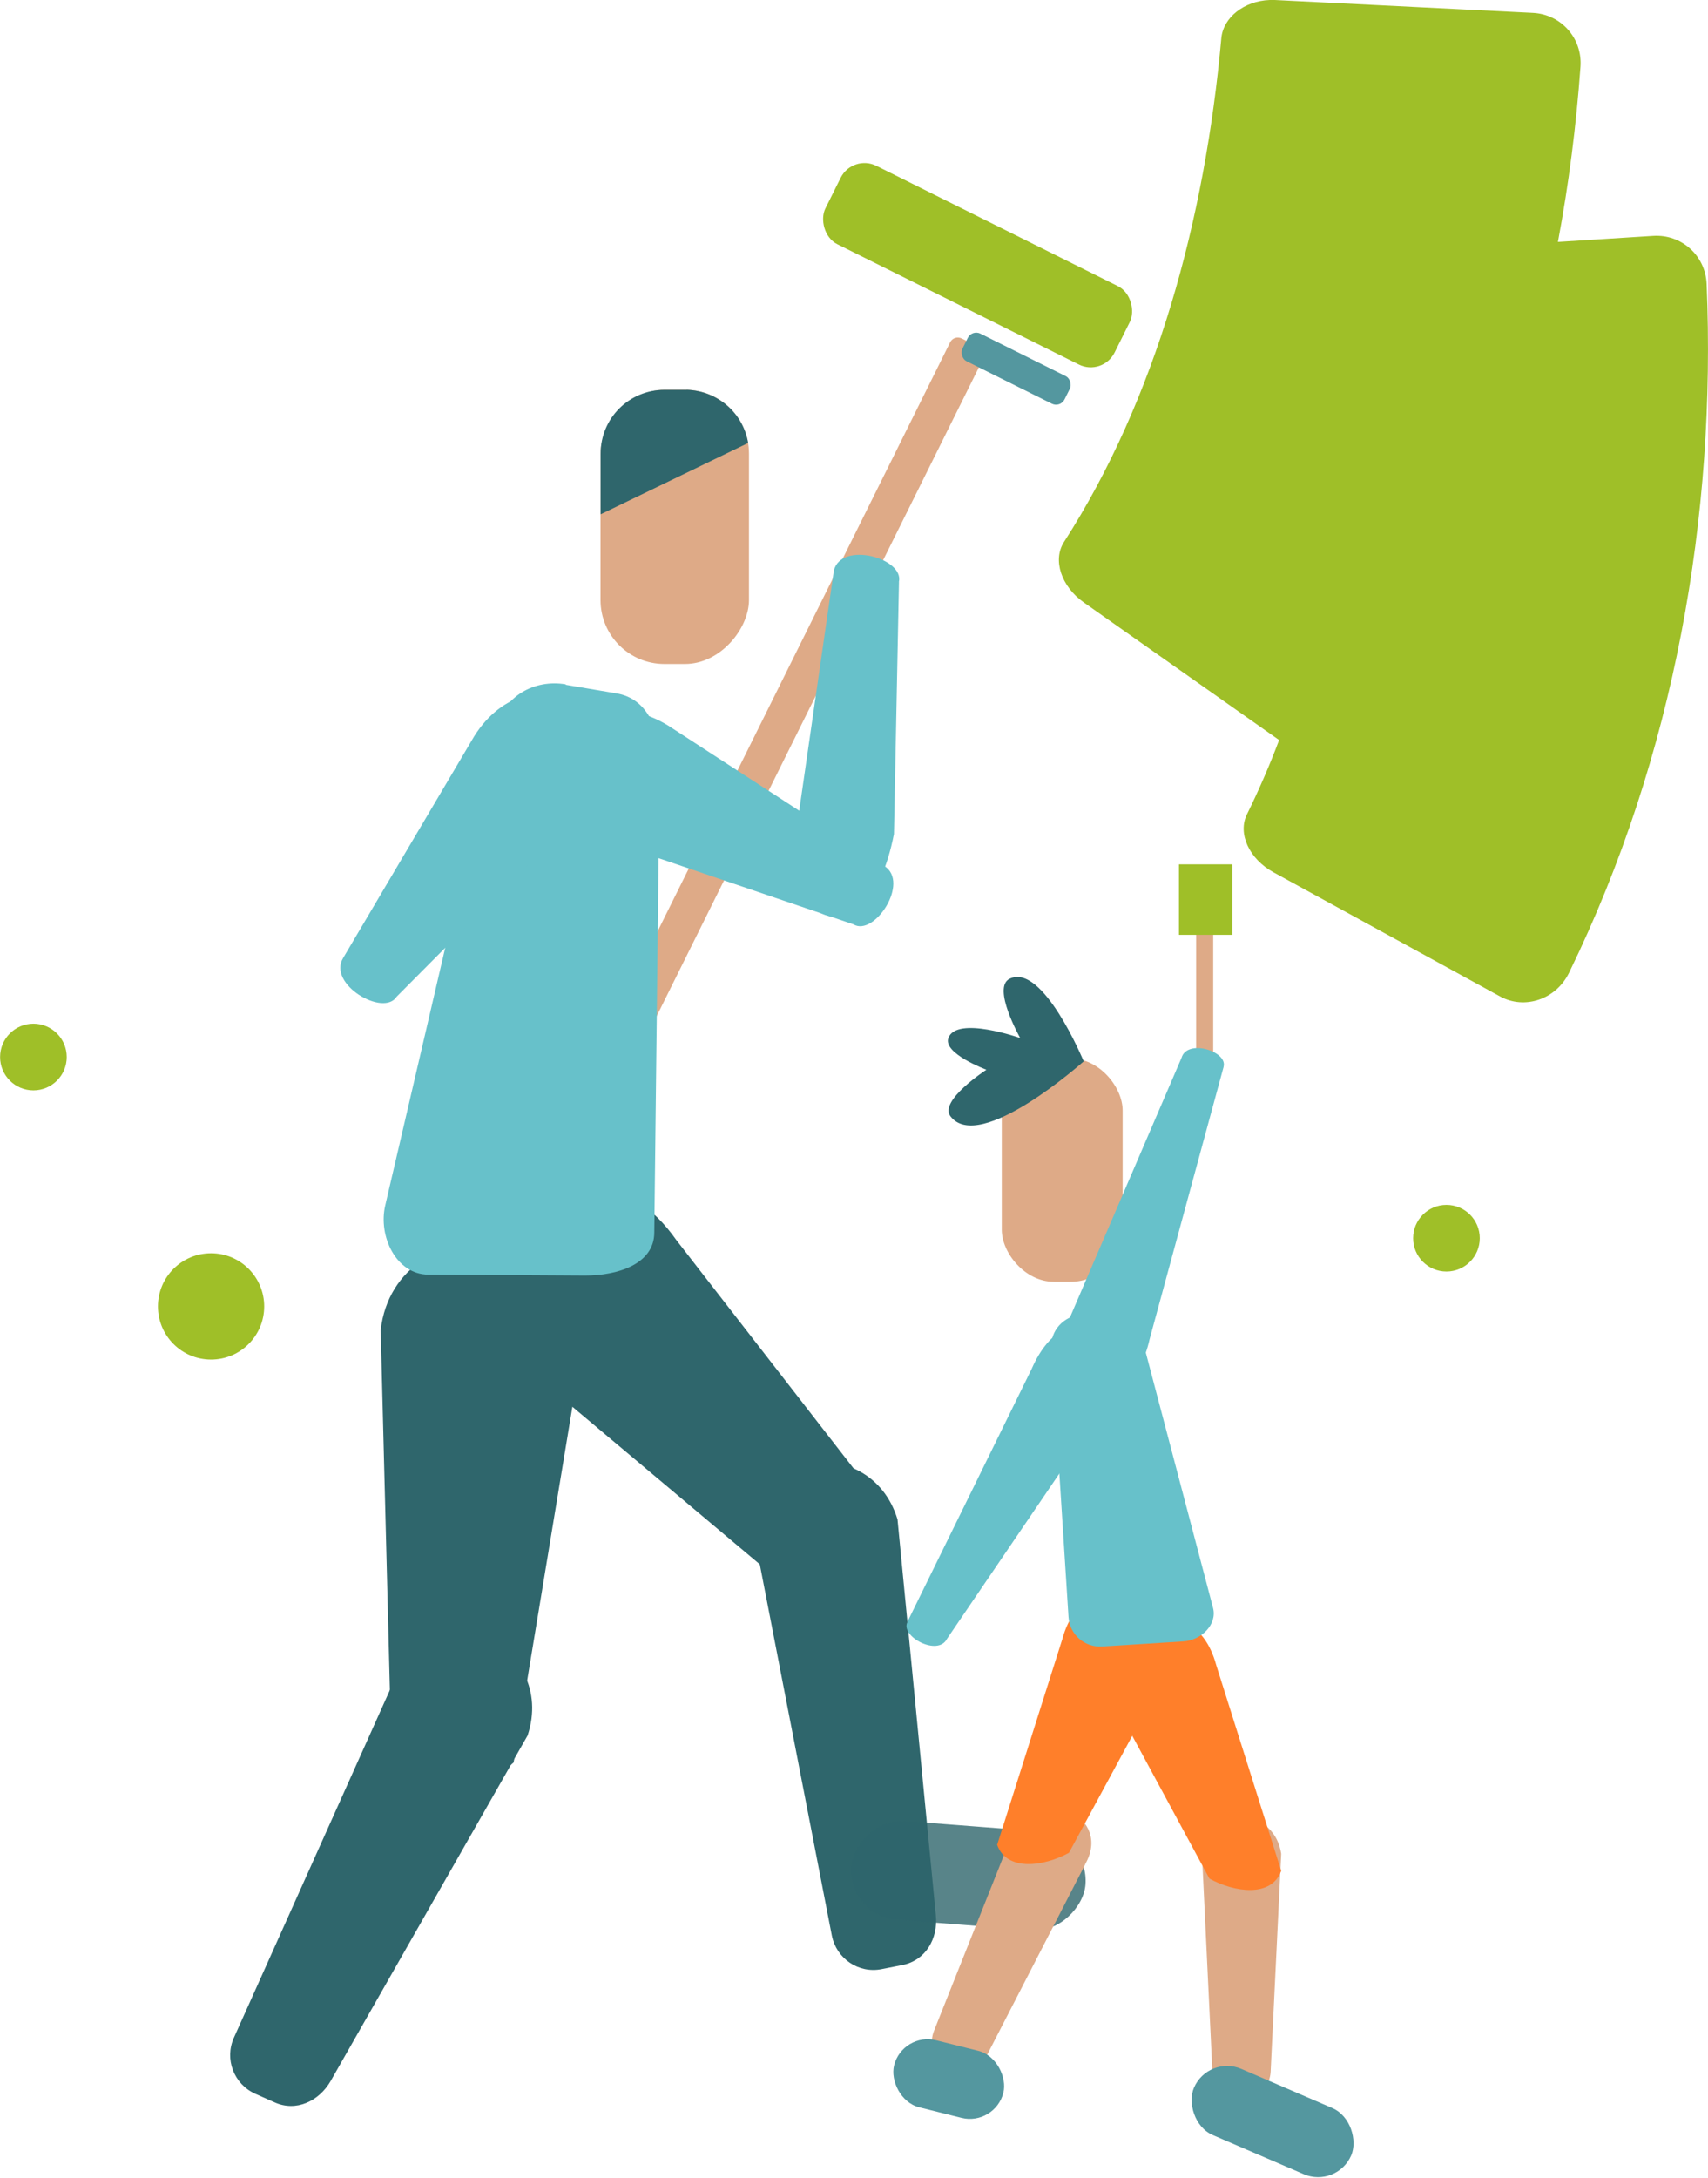 <?xml version="1.0" encoding="UTF-8" standalone="no"?>
<!-- Created with Inkscape (http://www.inkscape.org/) -->

<svg
   width="18.709mm"
   height="23.852mm"
   viewBox="0 0 18.709 23.852"
   version="1.1"
   id="svg5"
   xml:space="preserve"
   inkscape:version="1.2 (dc2aedaf03, 2022-05-15)"
   sodipodi:docname="obvf-terkep1.svg"
   xmlns:inkscape="http://www.inkscape.org/namespaces/inkscape"
   xmlns:sodipodi="http://sodipodi.sourceforge.net/DTD/sodipodi-0.dtd"
   xmlns="http://www.w3.org/2000/svg"
   xmlns:svg="http://www.w3.org/2000/svg"><sodipodi:namedview
     id="namedview7"
     pagecolor="#ffffff"
     bordercolor="#666666"
     borderopacity="1.0"
     inkscape:showpageshadow="true"
     inkscape:pageopacity="0.0"
     inkscape:pagecheckerboard="0"
     inkscape:deskcolor="#ffffff"
     inkscape:document-units="px"
     showgrid="false"
     showborder="true"
     borderlayer="true"
     inkscape:zoom="4"
     inkscape:cx="15686"
     inkscape:cy="5461.75"
     inkscape:window-width="1920"
     inkscape:window-height="1017"
     inkscape:window-x="-8"
     inkscape:window-y="-8"
     inkscape:window-maximized="1"
     inkscape:current-layer="layer1"
     showguides="true"><sodipodi:guide
       position="-183.82,-120.318"
       orientation="0,-1"
       id="guide81423"
       inkscape:locked="false" /><sodipodi:guide
       position="-216.628,-145.189"
       orientation="1,0"
       id="guide81425"
       inkscape:locked="false" /></sodipodi:namedview><defs
     id="defs2" /><g
     inkscape:label="Layer 1"
     inkscape:groupmode="layer"
     id="layer1"
     style="display:inline"
     transform="translate(-4152.569,-1433.805)"><g
       id="festok"><rect
         style="display:inline;fill:#deaa87;fill-opacity:1;stroke:none;stroke-width:0.524;stroke-linecap:round;stroke-linejoin:round;stroke-dasharray:0.524, 2.095;stroke-dashoffset:0;stroke-opacity:1;paint-order:fill markers stroke;stop-color:#000000"
         id="rect29116-7"
         width="0.404"
         height="9.175"
         x="4367.866"
         y="-564.61"
         ry="0.094"
         transform="rotate(26.415)" /><rect
         style="fill:#deaa87;fill-opacity:1;stroke:none;stroke-width:0.903;stroke-linecap:round;stroke-linejoin:round;stroke-dasharray:none;stroke-opacity:1;paint-order:fill markers stroke;stop-color:#000000"
         id="rect29008"
         width="1.626"
         height="3.003"
         x="-4160.773"
         y="1438.073"
         ry="0.7"
         transform="scale(-1,1)" /><path
         id="path29010"
         style="display:inline;fill:#67c1ca;fill-opacity:1;stroke-width:0.571;stroke-linecap:round;stroke-linejoin:round;paint-order:fill markers stroke;stop-color:#000000"
         d="m 4161.917,1443.927 -2.612,-0.887 c -1.349,-0.738 -0.353,-1.925 0.632,-1.258 l 2.317,1.505 c 0.286,0.178 -0.108,0.779 -0.337,0.64 z"
         sodipodi:nodetypes="ccccc" /><path
         id="path29012"
         style="fill:#2f666c;fill-opacity:1;stroke-width:0.677;stroke-linecap:round;stroke-linejoin:round;paint-order:fill markers stroke;stop-color:#000000"
         d="m 4160.855,1450.747 0.826,4.255 c 0.051,0.252 0.293,0.416 0.545,0.366 l 0.228,-0.045 c 0.253,-0.05 0.392,-0.288 0.366,-0.545 l -0.42,-4.335 c -0.305,-1.001 -1.805,-0.742 -1.55,0.306 z"
         sodipodi:nodetypes="csssscc" /><rect
         style="fill:#2f666c;fill-opacity:0.8;stroke:none;stroke-width:0.677;stroke-linecap:round;stroke-linejoin:round;stroke-dasharray:none;stroke-opacity:1;paint-order:fill markers stroke;stop-color:#000000"
         id="rect29014"
         width="2.574"
         height="1.084"
         x="-4264.222"
         y="1128.944"
         ry="0.542"
         transform="matrix(-0.997,-0.077,-0.077,0.997,0,0)" /><path
         id="path29016"
         style="fill:#2f666c;fill-opacity:1;stroke-width:0.677;stroke-linecap:round;stroke-linejoin:round;paint-order:fill markers stroke;stop-color:#000000"
         d="m 4162.342,1450.43 -2.364,-3.045 c -1.05,-1.491 -2.746,0.174 -1.828,1.246 l 2.901,2.438 c 0.557,0.086 1.294,-0.067 1.291,-0.639 z"
         sodipodi:nodetypes="cccccc" /><path
         id="path29018"
         style="fill:#2f666c;fill-opacity:1;stroke-width:0.677;stroke-linecap:round;stroke-linejoin:round;paint-order:fill markers stroke;stop-color:#000000"
         d="m 4156.906,1452.164 -1.775,3.955 c -0.105,0.235 -7e-4,0.508 0.234,0.614 l 0.212,0.094 c 0.235,0.106 0.486,-0.012 0.614,-0.234 l 2.157,-3.783 c 0.329,-0.994 -1.047,-1.647 -1.442,-0.647 z"
         sodipodi:nodetypes="csssscc"
         inkscape:transform-center-x="1.2027523"
         inkscape:transform-center-y="5.1544009" /><rect
         style="fill:#2f666c;fill-opacity:0.8;stroke:none;stroke-width:0.677;stroke-linecap:round;stroke-linejoin:round;stroke-dasharray:none;stroke-opacity:1;paint-order:fill markers stroke;stop-color:#000000"
         id="rect29020"
         width="2.574"
         height="1.084"
         x="-4131.274"
         y="1528.772"
         ry="0.542"
         transform="matrix(-1,0.017,0.017,1,0,0)" /><path
         id="path29022"
         style="fill:#2f666c;fill-opacity:1;stroke-width:0.677;stroke-linecap:round;stroke-linejoin:round;paint-order:fill markers stroke;stop-color:#000000"
         d="m 4158.195,1453.106 0.702,-4.247 c 0.375,-1.785 -2,-1.89 -2.158,-0.488 l 0.108,4.226 c 0.317,0.466 0.931,0.901 1.347,0.509 z"
         sodipodi:nodetypes="cccccc"
         inkscape:transform-center-x="0.21061201"
         inkscape:transform-center-y="1.501549" /><path
         id="path29024"
         style="fill:#67c1ca;fill-opacity:1;stroke-width:0.677;stroke-linecap:round;stroke-linejoin:round;paint-order:fill markers stroke;stop-color:#000000"
         d="m 4158.766,1441.304 0.557,0.094 c 0.345,0.058 0.476,0.409 0.472,0.759 l -0.059,5.144 c 0,0.35 -0.409,0.473 -0.759,0.472 l -1.716,-0.01 c -0.35,-10e-4 -0.552,-0.418 -0.472,-0.759 l 1.219,-5.233 c 0.08,-0.341 0.414,-0.531 0.759,-0.472 z"
         sodipodi:nodetypes="ssssssssss" /><path
         id="path29026"
         style="fill:#2f666c;fill-opacity:1;stroke:none;stroke-width:0.903;stroke-linecap:round;stroke-linejoin:round;stroke-dasharray:none;stroke-opacity:1;paint-order:fill markers stroke;stop-color:#000000"
         d="m 4160.092,1438.073 c 0.34,0.012 0.618,0.257 0.672,0.583 l -1.616,0.781 v -0.664 c 0,-0.388 0.312,-0.699 0.699,-0.699 h 0.226 c 0.012,0 0.012,-10e-5 0.017,0 z" /><g
         id="g30219"
         transform="translate(0.397,0.265)"><rect
           style="opacity:1;fill:#deaa87;fill-opacity:1;stroke:none;stroke-width:0.524;stroke-linecap:round;stroke-linejoin:round;stroke-dasharray:0.524, 2.095;stroke-dashoffset:0;stroke-opacity:1;paint-order:fill markers stroke;stop-color:#000000"
           id="rect29116"
           width="0.187"
           height="1.637"
           x="4165.274"
           y="1443.637"
           ry="0.094" /><rect
           style="fill:#deaa87;fill-opacity:1;stroke:none;stroke-width:0.736;stroke-linecap:round;stroke-linejoin:round;stroke-dasharray:none;stroke-opacity:1;paint-order:fill markers stroke;stop-color:#000000"
           id="rect29032"
           width="1.324"
           height="2.446"
           x="4163.145"
           y="1445.13"
           ry="0.57" /><path
           id="path29034"
           style="display:inline;fill:#67c1ca;fill-opacity:1;stroke-width:0.372;stroke-linecap:round;stroke-linejoin:round;paint-order:fill markers stroke;stop-color:#000000"
           d="m 4162.111,1451.301 1.362,-2.772 c 0.4,-0.918 1.228,-0.342 0.852,0.34 l -1.78,2.617 c -0.099,0.196 -0.512,-0.025 -0.434,-0.182 z"
           sodipodi:nodetypes="ccccc" /><path
           id="path29036"
           style="fill:#deaa87;fill-opacity:1;stroke-width:0.372;stroke-linecap:round;stroke-linejoin:round;paint-order:fill markers stroke;stop-color:#000000"
           d="m 4164.06,1453.954 -1.09,2.116 c -0.065,0.125 -0.218,0.174 -0.344,0.11 l -0.113,-0.058 c -0.126,-0.064 -0.163,-0.212 -0.11,-0.344 l 0.885,-2.222 c 0.314,-0.482 1.066,-0.115 0.771,0.397 z"
           sodipodi:nodetypes="csssscc" /><rect
           style="fill:#54979f;fill-opacity:1;stroke:none;stroke-width:0.507;stroke-linecap:round;stroke-linejoin:round;stroke-dasharray:none;stroke-opacity:1;paint-order:fill markers stroke;stop-color:#000000"
           id="rect29038"
           width="1.234"
           height="0.757"
           x="4390.748"
           y="404.198"
           ry="0.379"
           transform="rotate(14.019)" /><path
           style="fill:#2f666c;fill-opacity:1;stroke:none;stroke-width:4.71654e-08;stroke-linecap:round;stroke-linejoin:round;stroke-dasharray:none;stroke-opacity:1;paint-order:fill markers stroke;stop-color:#000000"
           d="m 4164.042,1445.161 c 0,0 -0.447,-1.081 -0.811,-0.903 -0.197,0.096 0.116,0.649 0.116,0.649 0,0 -0.698,-0.247 -0.787,0 -0.061,0.17 0.417,0.347 0.417,0.347 0,0 -0.524,0.339 -0.394,0.51 0.319,0.418 1.46,-0.602 1.46,-0.602 z"
           id="path29040"
           sodipodi:nodetypes="cscscsc" /><path
           id="path29042"
           style="fill:#ff7f2a;fill-opacity:1;stroke-width:0.372;stroke-linecap:round;stroke-linejoin:round;paint-order:fill markers stroke;stop-color:#000000"
           d="m 4163.094,1453.743 0.714,-2.253 c 0.261,-0.967 1.449,-0.427 1.178,0.298 l -1.105,2.041 c -0.271,0.149 -0.68,0.209 -0.786,-0.086 z"
           sodipodi:nodetypes="cccccc" /><path
           id="path29044"
           style="fill:#deaa87;fill-opacity:1;stroke-width:0.372;stroke-linecap:round;stroke-linejoin:round;paint-order:fill markers stroke;stop-color:#000000"
           d="m 4165.34,1453.886 0.114,2.378 c 0.01,0.141 0.126,0.249 0.267,0.242 l 0.127,-0.01 c 0.141,-0.01 0.234,-0.129 0.242,-0.267 l 0.116,-2.389 c -0.086,-0.568 -0.922,-0.546 -0.867,0.042 z"
           sodipodi:nodetypes="csssscc"
           inkscape:transform-center-x="-0.97298594"
           inkscape:transform-center-y="4.0249538" /><rect
           style="fill:#54979f;fill-opacity:1;stroke:none;stroke-width:0.493;stroke-linecap:round;stroke-linejoin:round;stroke-dasharray:none;stroke-opacity:1;paint-order:fill markers stroke;stop-color:#000000"
           id="rect29046"
           width="1.875"
           height="0.789"
           x="4401.767"
           y="-308.393"
           ry="0.395"
           transform="rotate(23.275)" /><path
           id="path29048"
           style="fill:#ff7f2a;fill-opacity:1;stroke-width:0.372;stroke-linecap:round;stroke-linejoin:round;paint-order:fill markers stroke;stop-color:#000000"
           d="m 4166.206,1454.027 -0.712,-2.254 c -0.26,-0.967 -1.449,-0.428 -1.178,0.297 l 1.104,2.042 c 0.271,0.15 0.68,0.21 0.786,-0.086 z"
           sodipodi:nodetypes="cccccc"
           inkscape:transform-center-x="-0.28306656"
           inkscape:transform-center-y="1.1045211" /><path
           id="path29050"
           style="fill:#67c1ca;fill-opacity:1;stroke-width:0.372;stroke-linecap:round;stroke-linejoin:round;paint-order:fill markers stroke;stop-color:#000000"
           d="m 4164.013,1447.934 0.307,-0.038 c 0.191,-0.024 0.32,0.138 0.368,0.324 l 0.771,2.926 c 0.049,0.186 -0.132,0.356 -0.324,0.368 l -0.891,0.056 c -0.192,0.012 -0.356,-0.132 -0.368,-0.324 l -0.188,-2.945 c -0.012,-0.192 0.134,-0.345 0.324,-0.368 z"
           sodipodi:nodetypes="sssssssss" /><path
           id="path29060"
           style="display:inline;fill:#67c1ca;fill-opacity:1;stroke-width:0.372;stroke-linecap:round;stroke-linejoin:round;paint-order:fill markers stroke;stop-color:#000000"
           d="m 4165.575,1445.223 -0.81,2.98 c -0.218,0.977 -1.141,0.569 -0.901,-0.172 l 1.25,-2.907 c 0.06,-0.211 0.507,-0.073 0.461,0.097 z"
           sodipodi:nodetypes="ccccc" /><rect
           style="opacity:1;fill:#9fbf28;fill-opacity:1;stroke:none;stroke-width:0.443;stroke-linecap:round;stroke-linejoin:round;stroke-dasharray:0.443, 1.771;stroke-dashoffset:0;stroke-opacity:1;paint-order:fill markers stroke;stop-color:#000000"
           id="rect29114"
           width="0.585"
           height="0.772"
           x="4165.086"
           y="1443.005" /></g><path
         id="path29515"
         style="display:inline;fill:#67c1ca;fill-opacity:1;stroke-width:0.571;stroke-linecap:round;stroke-linejoin:round;paint-order:fill markers stroke;stop-color:#000000"
         d="m 4162.416,1440.18 -0.055,2.758 c -0.294,1.509 -1.38,0.923 -1.043,-0.218 l 0.385,-2.668 c 0.084,-0.326 0.775,-0.133 0.712,0.127 z"
         sodipodi:nodetypes="ccccc" /><path
         id="path29566"
         style="display:inline;fill:#67c1ca;fill-opacity:1;stroke-width:0.571;stroke-linecap:round;stroke-linejoin:round;paint-order:fill markers stroke;stop-color:#000000"
         d="m 4156.914,1444.719 1.945,-1.956 c 0.88,-1.26 -0.539,-1.881 -1.125,-0.846 l -1.406,2.378 c -0.176,0.287 0.443,0.65 0.586,0.424 z"
         sodipodi:nodetypes="ccccc" /><rect
         style="opacity:1;fill:#9fbf28;fill-opacity:1;stroke:none;stroke-width:0.524;stroke-linecap:round;stroke-linejoin:round;stroke-dasharray:0.524, 2.095;stroke-dashoffset:0;stroke-opacity:1;paint-order:fill markers stroke;stop-color:#000000"
         id="rect29642"
         width="3.539"
         height="0.959"
         x="4365.406"
         y="-570.383"
         ry="0.292"
         transform="rotate(26.474)" /><rect
         style="opacity:1;fill:#54979f;fill-opacity:1;stroke:none;stroke-width:0.185;stroke-linecap:round;stroke-linejoin:round;stroke-dasharray:0.185, 0.739;stroke-dashoffset:0;stroke-opacity:1;paint-order:fill markers stroke;stop-color:#000000"
         id="rect29920"
         width="1.249"
         height="0.338"
         x="4367.434"
         y="-569.246"
         ry="0.103"
         transform="rotate(26.474)" /><circle
         style="opacity:1;fill:#9fbf28;fill-opacity:1;stroke:none;stroke-width:0.857;stroke-linecap:round;stroke-linejoin:round;stroke-dasharray:0.857, 3.427;stroke-dashoffset:0;stroke-opacity:1;paint-order:fill markers stroke;stop-color:#000000"
         id="path30273"
         cx="4154.881"
         cy="1448.111"
         r="0.582" /><circle
         style="opacity:1;fill:#9fbf28;fill-opacity:1;stroke:none;stroke-width:0.857;stroke-linecap:round;stroke-linejoin:round;stroke-dasharray:0.857, 3.427;stroke-dashoffset:0;stroke-opacity:1;paint-order:fill markers stroke;stop-color:#000000"
         id="path30275"
         cx="4152.935"
         cy="1445.38"
         r="0.365" /><path
         id="path33481"
         style="opacity:1;fill:#9fbf28;fill-opacity:1;stroke:none;stroke-width:0.524;stroke-linecap:round;stroke-linejoin:round;stroke-dasharray:0.524, 2.095;stroke-dashoffset:0;stroke-opacity:1;paint-order:fill markers stroke;stop-color:#000000"
         class="UnoptimicedTransforms"
         d="m 4166.047,1433.309 c -0.28,0.01 -0.509,0.191 -0.53,0.418 -0.179,1.992 -0.715,3.95 -1.724,5.518 -0.125,0.194 -0.032,0.486 0.219,0.662 l 2.138,1.506 c -0.105,0.279 -0.223,0.551 -0.353,0.815 -0.102,0.207 0.023,0.486 0.291,0.633 l 2.483,1.36 c 0.269,0.147 0.613,0.033 0.756,-0.262 1.161,-2.383 1.611,-5.008 1.506,-7.539 -0.013,-0.317 -0.279,-0.547 -0.584,-0.528 l -1.045,0.066 c 0.12,-0.637 0.201,-1.278 0.247,-1.917 0.023,-0.316 -0.215,-0.576 -0.521,-0.591 l -2.828,-0.141 c -0.019,-9e-4 -0.038,0 -0.057,-5e-4 z"
         transform="translate(0.43,0.496)" /><circle
         style="opacity:1;fill:#9fbf28;fill-opacity:1;stroke:none;stroke-width:0.857;stroke-linecap:round;stroke-linejoin:round;stroke-dasharray:0.857, 3.427;stroke-dashoffset:0;stroke-opacity:1;paint-order:fill markers stroke;stop-color:#000000"
         id="circle33532"
         cx="4168.413"
         cy="1447.364"
         r="0.365" /></g></g></svg>
